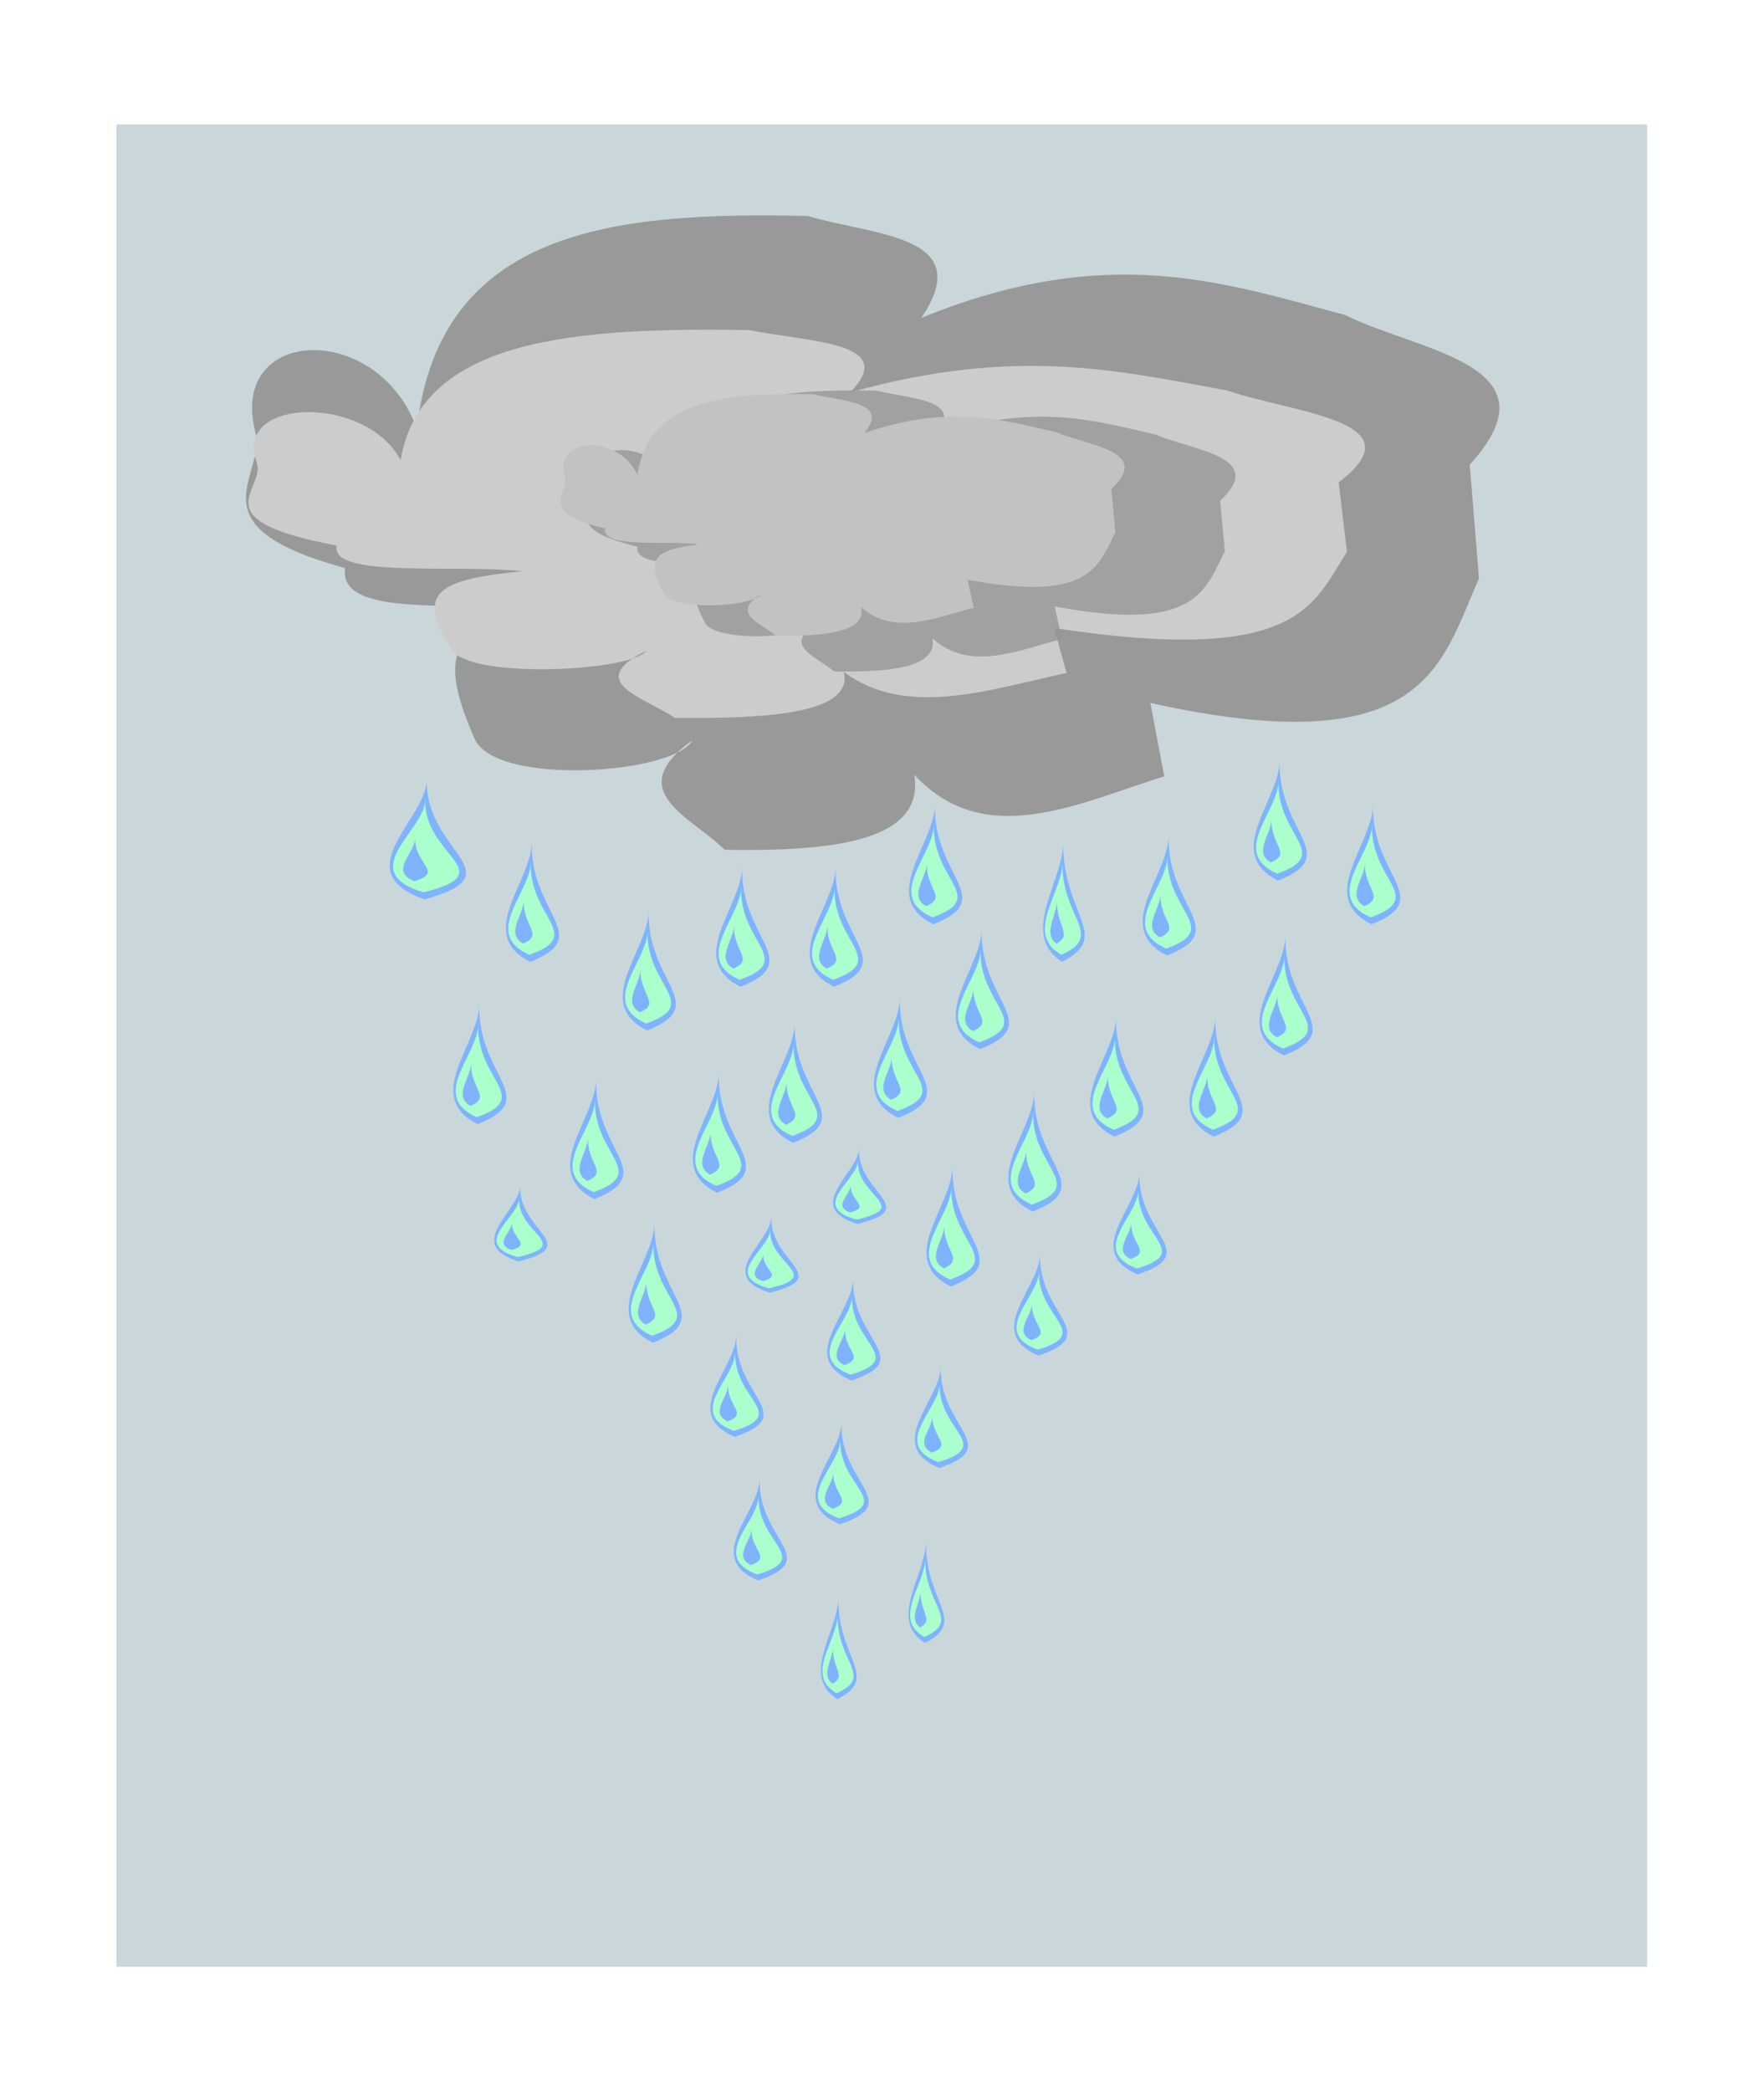 <?xml version="1.0" encoding="UTF-8"?>
<svg version="1.1" viewBox="0 0 714.32 846.48" xmlns="http://www.w3.org/2000/svg">
<defs>
<filter id="e" color-interpolation-filters="sRGB">
<feGaussianBlur stdDeviation="18.857"/>
</filter>
<filter id="c" x="-.114" y="-.348" width="1.228" height="1.695" color-interpolation-filters="sRGB">
<feGaussianBlur stdDeviation="73.498"/>
</filter>
<filter id="b" x="-.185" y="-.109" width="1.371" height="1.219" color-interpolation-filters="sRGB">
<feGaussianBlur stdDeviation="17.225"/>
</filter>
<filter id="a" x="-.329" y="-.195" width="1.659" height="1.389" color-interpolation-filters="sRGB">
<feGaussianBlur stdDeviation="30.63"/>
</filter>
<filter id="d" color-interpolation-filters="sRGB">
<feGaussianBlur stdDeviation="23.725"/>
</filter>
</defs>
<g transform="translate(-24.267 -44.841)">
<g transform="matrix(.828 0 0 .885 64.329 96.921)">
<rect x="8.571" y="-1.923" width="748.57" height="842.86" fill="#045" filter="url(#d)" opacity=".459"/>
<g fill-rule="evenodd">
<g transform="matrix(.396 0 0 .572 250.57 208.23)">
<path d="m-240.13-123.99c28.2-160.14 244.58-173.73 482.97-170.17 80.36 15.73 209.71 14.83 140.03 81.49 230.58-60.85 373.53-28.16 522.98-2.4 92.73 29.8 266.75 39.62 154.35 119.84l11.4 91.077c-47.3 68.196-64.2 148.49-405.81 99.466l17.15 58.717c-108.84 22.08-221.66 59.22-308.64-1.2 12.63 52.32-95.87 61.46-234.34 59.92-39.81-26.07-127.86-46.53-40.011-87.48-21.297 26.79-242.52 37.04-268.63-1.2-51.88-75.95-20.45-91.813 97.162-103.06-91.292-9.319-267.29 9.778-257.2-33.552-194.04-34.22-94.97-73.168-111.45-110.25-30.87-83.33 152.45-87.15 200.04-1.2z" fill="#999" filter="url(#e)"/>
<path transform="matrix(.891 0 0 .612 246.52 -152.31)" d="m-568.7 87.437c28.2-160.13 244.57-173.73 482.97-170.17 80.363 15.727 209.7 14.828 140.03 81.489 230.58-60.85 373.53-28.153 522.98-2.397 92.73 29.796 266.7 39.62 154.32 119.84l11.43 91.08c-47.31 68.19-64.23 148.49-405.81 99.46l17.15 58.72c-108.84 22.08-221.67 59.22-308.64-1.2 12.624 52.32-95.875 61.46-234.34 59.92-39.81-26.07-127.86-46.53-40.01-87.48-21.3 26.79-242.52 37.04-268.63-1.2-51.88-75.95-20.46-91.81 97.16-103.06-91.29-9.32-267.29 9.78-257.2-33.55-194.04-34.22-94.97-73.17-111.46-110.26-30.87-83.318 152.46-87.138 200.05-1.193z" fill="#ccc" filter="url(#c)"/>
<path transform="matrix(.518 0 0 .443 372.94 -117.79)" d="m-568.7 87.437c28.2-160.13 244.57-173.73 482.97-170.17 80.363 15.727 209.7 14.828 140.03 81.489 230.58-60.85 373.53-28.153 522.98-2.397 92.73 29.796 266.7 39.62 154.32 119.84l11.43 91.08c-47.31 68.19-64.23 148.49-405.81 99.46l17.15 58.72c-108.84 22.08-221.67 59.22-308.64-1.2 12.624 52.32-95.875 61.46-234.34 59.92-39.81-26.07-127.86-46.53-40.01-87.48-21.3 26.79-242.52 37.04-268.63-1.2-51.88-75.95-20.46-91.81 97.16-103.06-91.29-9.32-267.29 9.78-257.2-33.55-194.04-34.22-94.97-73.17-111.46-110.26-30.87-83.318 152.46-87.138 200.05-1.193z" fill="#979797" fill-opacity=".808" filter="url(#c)"/>
<path transform="matrix(.45 0 0 .381 288.26 -120.09)" d="m-568.7 87.437c28.2-160.13 244.57-173.73 482.97-170.17 80.363 15.727 209.7 14.828 140.03 81.489 230.58-60.85 373.53-28.153 522.98-2.397 92.73 29.796 266.7 39.62 154.32 119.84l11.43 91.08c-47.31 68.19-64.23 148.49-405.81 99.46l17.15 58.72c-108.84 22.08-221.67 59.22-308.64-1.2 12.624 52.32-95.875 61.46-234.34 59.92-39.81-26.07-127.86-46.53-40.01-87.48-21.3 26.79-242.52 37.04-268.63-1.2-51.88-75.95-20.46-91.81 97.16-103.06-91.29-9.32-267.29 9.78-257.2-33.55-194.04-34.22-94.97-73.17-111.46-110.26-30.87-83.318 152.46-87.138 200.05-1.193z" fill="#c2c2c2" filter="url(#c)"/>
</g>
<g transform="matrix(.145 0 0 .112 255.02 315.67)">
<path d="m-652.49-159.33c-9.58 294.46 306.63 383.75-7.81 489.1-268.19-112.5 5.21-326.07 7.81-489.1z" fill="#80b3ff"/>
<path d="m-657.79-76.476c-8.3 227.38 265.79 296.33-6.77 377.68-232.46-86.87 4.52-251.78 6.77-377.68z" fill="#afc" filter="url(#b)"/>
<path transform="matrix(.373 0 0 .463 -446.73 116.07)" d="m-657.79-76.476c-8.3 227.38 265.79 296.33-6.77 377.68-232.46-86.87 4.52-251.78 6.77-377.68z" fill="#80b3ff" filter="url(#a)"/>
</g>
<g transform="matrix(.101 0 0 .112 277.62 344.24)">
<path d="m-652.49-159.33c-9.58 294.46 306.63 383.75-7.81 489.1-268.19-112.5 5.21-326.07 7.81-489.1z" fill="#80b3ff"/>
<path d="m-657.79-76.476c-8.3 227.38 265.79 296.33-6.77 377.68-232.46-86.87 4.52-251.78 6.77-377.68z" fill="#afc" filter="url(#b)"/>
<path transform="matrix(.373 0 0 .463 -446.73 116.07)" d="m-657.79-76.476c-8.3 227.38 265.79 296.33-6.77 377.68-232.46-86.87 4.52-251.78 6.77-377.68z" fill="#80b3ff" filter="url(#a)"/>
</g>
<g transform="matrix(.101 0 0 .112 251.91 418.52)">
<path d="m-652.49-159.33c-9.58 294.46 306.63 383.75-7.81 489.1-268.19-112.5 5.21-326.07 7.81-489.1z" fill="#80b3ff"/>
<path d="m-657.79-76.476c-8.3 227.38 265.79 296.33-6.77 377.68-232.46-86.87 4.52-251.78 6.77-377.68z" fill="#afc" filter="url(#b)"/>
<path transform="matrix(.373 0 0 .463 -446.73 116.07)" d="m-657.79-76.476c-8.3 227.38 265.79 296.33-6.77 377.68-232.46-86.87 4.52-251.78 6.77-377.68z" fill="#80b3ff" filter="url(#a)"/>
</g>
<g transform="matrix(.101 0 0 .112 334.76 375.67)">
<path d="m-652.49-159.33c-9.58 294.46 306.63 383.75-7.81 489.1-268.19-112.5 5.21-326.07 7.81-489.1z" fill="#80b3ff"/>
<path d="m-657.79-76.476c-8.3 227.38 265.79 296.33-6.77 377.68-232.46-86.87 4.52-251.78 6.77-377.68z" fill="#afc" filter="url(#b)"/>
<path transform="matrix(.373 0 0 .463 -446.73 116.07)" d="m-657.79-76.476c-8.3 227.38 265.79 296.33-6.77 377.68-232.46-86.87 4.52-251.78 6.77-377.68z" fill="#80b3ff" filter="url(#a)"/>
</g>
<g transform="matrix(.101 0 0 .112 380.48 355.67)">
<path d="m-652.49-159.33c-9.58 294.46 306.63 383.75-7.81 489.1-268.19-112.5 5.21-326.07 7.81-489.1z" fill="#80b3ff"/>
<path d="m-657.79-76.476c-8.3 227.38 265.79 296.33-6.77 377.68-232.46-86.87 4.52-251.78 6.77-377.68z" fill="#afc" filter="url(#b)"/>
<path transform="matrix(.373 0 0 .463 -446.73 116.07)" d="m-657.79-76.476c-8.3 227.38 265.79 296.33-6.77 377.68-232.46-86.87 4.52-251.78 6.77-377.68z" fill="#80b3ff" filter="url(#a)"/>
</g>
<g transform="matrix(.101 0 0 .112 426.19 355.67)">
<path d="m-652.49-159.33c-9.58 294.46 306.63 383.75-7.81 489.1-268.19-112.5 5.21-326.07 7.81-489.1z" fill="#80b3ff"/>
<path d="m-657.79-76.476c-8.3 227.38 265.79 296.33-6.77 377.68-232.46-86.87 4.52-251.78 6.77-377.68z" fill="#afc" filter="url(#b)"/>
<path transform="matrix(.373 0 0 .463 -446.73 116.07)" d="m-657.79-76.476c-8.3 227.38 265.79 296.33-6.77 377.68-232.46-86.87 4.52-251.78 6.77-377.68z" fill="#80b3ff" filter="url(#a)"/>
</g>
<g transform="matrix(.101 0 0 .112 474.76 327.1)">
<path d="m-652.49-159.33c-9.58 294.46 306.63 383.75-7.81 489.1-268.19-112.5 5.21-326.07 7.81-489.1z" fill="#80b3ff"/>
<path d="m-657.79-76.476c-8.3 227.38 265.79 296.33-6.77 377.68-232.46-86.87 4.52-251.78 6.77-377.68z" fill="#afc" filter="url(#b)"/>
<path transform="matrix(.373 0 0 .463 -446.73 116.07)" d="m-657.79-76.476c-8.3 227.38 265.79 296.33-6.77 377.68-232.46-86.87 4.52-251.78 6.77-377.68z" fill="#80b3ff" filter="url(#a)"/>
</g>
<g transform="matrix(.101 0 0 .112 457.62 415.67)">
<path d="m-652.49-159.33c-9.58 294.46 306.63 383.75-7.81 489.1-268.19-112.5 5.21-326.07 7.81-489.1z" fill="#80b3ff"/>
<path d="m-657.79-76.476c-8.3 227.38 265.79 296.33-6.77 377.68-232.46-86.87 4.52-251.78 6.77-377.68z" fill="#afc" filter="url(#b)"/>
<path transform="matrix(.373 0 0 .463 -446.73 116.07)" d="m-657.79-76.476c-8.3 227.38 265.79 296.33-6.77 377.68-232.46-86.87 4.52-251.78 6.77-377.68z" fill="#80b3ff" filter="url(#a)"/>
</g>
<g transform="matrix(.101 0 0 .112 497.62 384.24)">
<path d="m-652.49-159.33c-9.58 294.46 306.63 383.75-7.81 489.1-268.19-112.5 5.21-326.07 7.81-489.1z" fill="#80b3ff"/>
<path d="m-657.79-76.476c-8.3 227.38 265.79 296.33-6.77 377.68-232.46-86.87 4.52-251.78 6.77-377.68z" fill="#afc" filter="url(#b)"/>
<path transform="matrix(.373 0 0 .463 -446.73 116.07)" d="m-657.79-76.476c-8.3 227.38 265.79 296.33-6.77 377.68-232.46-86.87 4.52-251.78 6.77-377.68z" fill="#80b3ff" filter="url(#a)"/>
</g>
<g transform="matrix(.079 0 0 .112 523.21 344.24)">
<path d="m-652.49-159.33c-9.58 294.46 306.63 383.75-7.81 489.1-268.19-112.5 5.21-326.07 7.81-489.1z" fill="#80b3ff"/>
<path d="m-657.79-76.476c-8.3 227.38 265.79 296.33-6.77 377.68-232.46-86.87 4.52-251.78 6.77-377.68z" fill="#afc" filter="url(#b)"/>
<path transform="matrix(.373 0 0 .463 -446.73 116.07)" d="m-657.79-76.476c-8.3 227.38 265.79 296.33-6.77 377.68-232.46-86.87 4.52-251.78 6.77-377.68z" fill="#80b3ff" filter="url(#a)"/>
</g>
<g transform="matrix(.101 0 0 .112 589.05 341.38)">
<path d="m-652.49-159.33c-9.58 294.46 306.63 383.75-7.81 489.1-268.19-112.5 5.21-326.07 7.81-489.1z" fill="#80b3ff"/>
<path d="m-657.79-76.476c-8.3 227.38 265.79 296.33-6.77 377.68-232.46-86.87 4.52-251.78 6.77-377.68z" fill="#afc" filter="url(#b)"/>
<path transform="matrix(.373 0 0 .463 -446.73 116.07)" d="m-657.79-76.476c-8.3 227.38 265.79 296.33-6.77 377.68-232.46-86.87 4.52-251.78 6.77-377.68z" fill="#80b3ff" filter="url(#a)"/>
</g>
<g transform="matrix(.101 0 0 .112 643.34 307.1)">
<path d="m-652.49-159.33c-9.58 294.46 306.63 383.75-7.81 489.1-268.19-112.5 5.21-326.07 7.81-489.1z" fill="#80b3ff"/>
<path d="m-657.79-76.476c-8.3 227.38 265.79 296.33-6.77 377.68-232.46-86.87 4.52-251.78 6.77-377.68z" fill="#afc" filter="url(#b)"/>
<path transform="matrix(.373 0 0 .463 -446.73 116.07)" d="m-657.79-76.476c-8.3 227.38 265.79 296.33-6.77 377.68-232.46-86.87 4.52-251.78 6.77-377.68z" fill="#80b3ff" filter="url(#a)"/>
</g>
<g transform="matrix(.101 0 0 .112 689.05 327.1)">
<path d="m-652.49-159.33c-9.58 294.46 306.63 383.75-7.81 489.1-268.19-112.5 5.21-326.07 7.81-489.1z" fill="#80b3ff"/>
<path d="m-657.79-76.476c-8.3 227.38 265.79 296.33-6.77 377.68-232.46-86.87 4.52-251.78 6.77-377.68z" fill="#afc" filter="url(#b)"/>
<path transform="matrix(.373 0 0 .463 -446.73 116.07)" d="m-657.79-76.476c-8.3 227.38 265.79 296.33-6.77 377.68-232.46-86.87 4.52-251.78 6.77-377.68z" fill="#80b3ff" filter="url(#a)"/>
</g>
<g transform="matrix(.101 0 0 .112 646.19 387.1)">
<path d="m-652.49-159.33c-9.58 294.46 306.63 383.75-7.81 489.1-268.19-112.5 5.21-326.07 7.81-489.1z" fill="#80b3ff"/>
<path d="m-657.79-76.476c-8.3 227.38 265.79 296.33-6.77 377.68-232.46-86.87 4.52-251.78 6.77-377.68z" fill="#afc" filter="url(#b)"/>
<path transform="matrix(.373 0 0 .463 -446.73 116.07)" d="m-657.79-76.476c-8.3 227.38 265.79 296.33-6.77 377.68-232.46-86.87 4.52-251.78 6.77-377.68z" fill="#80b3ff" filter="url(#a)"/>
</g>
<g transform="matrix(.101 0 0 .112 611.91 424.24)">
<path d="m-652.49-159.33c-9.58 294.46 306.63 383.75-7.81 489.1-268.19-112.5 5.21-326.07 7.81-489.1z" fill="#80b3ff"/>
<path d="m-657.79-76.476c-8.3 227.38 265.79 296.33-6.77 377.68-232.46-86.87 4.52-251.78 6.77-377.68z" fill="#afc" filter="url(#b)"/>
<path transform="matrix(.373 0 0 .463 -446.73 116.07)" d="m-657.79-76.476c-8.3 227.38 265.79 296.33-6.77 377.68-232.46-86.87 4.52-251.78 6.77-377.68z" fill="#80b3ff" filter="url(#a)"/>
</g>
<g transform="matrix(.101 0 0 .112 563.34 424.24)">
<path d="m-652.49-159.33c-9.58 294.46 306.63 383.75-7.81 489.1-268.19-112.5 5.21-326.07 7.81-489.1z" fill="#80b3ff"/>
<path d="m-657.79-76.476c-8.3 227.38 265.79 296.33-6.77 377.68-232.46-86.87 4.52-251.78 6.77-377.68z" fill="#afc" filter="url(#b)"/>
<path transform="matrix(.373 0 0 .463 -446.73 116.07)" d="m-657.79-76.476c-8.3 227.38 265.79 296.33-6.77 377.68-232.46-86.87 4.52-251.78 6.77-377.68z" fill="#80b3ff" filter="url(#a)"/>
</g>
<g transform="matrix(.101 0 0 .112 523.34 458.52)">
<path d="m-652.49-159.33c-9.58 294.46 306.63 383.75-7.81 489.1-268.19-112.5 5.21-326.07 7.81-489.1z" fill="#80b3ff"/>
<path d="m-657.79-76.476c-8.3 227.38 265.79 296.33-6.77 377.68-232.46-86.87 4.52-251.78 6.77-377.68z" fill="#afc" filter="url(#b)"/>
<path transform="matrix(.373 0 0 .463 -446.73 116.07)" d="m-657.79-76.476c-8.3 227.38 265.79 296.33-6.77 377.68-232.46-86.87 4.52-251.78 6.77-377.68z" fill="#80b3ff" filter="url(#a)"/>
</g>
<g transform="matrix(.101 0 0 .112 483.34 492.81)">
<path d="m-652.49-159.33c-9.58 294.46 306.63 383.75-7.81 489.1-268.19-112.5 5.21-326.07 7.81-489.1z" fill="#80b3ff"/>
<path d="m-657.79-76.476c-8.3 227.38 265.79 296.33-6.77 377.68-232.46-86.87 4.52-251.78 6.77-377.68z" fill="#afc" filter="url(#b)"/>
<path transform="matrix(.373 0 0 .463 -446.73 116.07)" d="m-657.79-76.476c-8.3 227.38 265.79 296.33-6.77 377.68-232.46-86.87 4.52-251.78 6.77-377.68z" fill="#80b3ff" filter="url(#a)"/>
</g>
<g transform="matrix(.101 0 0 .112 406.19 427.1)">
<path d="m-652.49-159.33c-9.58 294.46 306.63 383.75-7.81 489.1-268.19-112.5 5.21-326.07 7.81-489.1z" fill="#80b3ff"/>
<path d="m-657.79-76.476c-8.3 227.38 265.79 296.33-6.77 377.68-232.46-86.87 4.52-251.78 6.77-377.68z" fill="#afc" filter="url(#b)"/>
<path transform="matrix(.373 0 0 .463 -446.73 116.07)" d="m-657.79-76.476c-8.3 227.38 265.79 296.33-6.77 377.68-232.46-86.87 4.52-251.78 6.77-377.68z" fill="#80b3ff" filter="url(#a)"/>
</g>
<g transform="matrix(.101 0 0 .112 369.05 449.95)">
<path d="m-652.49-159.33c-9.58 294.46 306.63 383.75-7.81 489.1-268.19-112.5 5.21-326.07 7.81-489.1z" fill="#80b3ff"/>
<path d="m-657.79-76.476c-8.3 227.38 265.79 296.33-6.77 377.68-232.46-86.87 4.52-251.78 6.77-377.68z" fill="#afc" filter="url(#b)"/>
<path transform="matrix(.373 0 0 .463 -446.73 116.07)" d="m-657.79-76.476c-8.3 227.38 265.79 296.33-6.77 377.68-232.46-86.87 4.52-251.78 6.77-377.68z" fill="#80b3ff" filter="url(#a)"/>
</g>
<g transform="matrix(.101 0 0 .112 309.05 452.81)">
<path d="m-652.49-159.33c-9.58 294.46 306.63 383.75-7.81 489.1-268.19-112.5 5.21-326.07 7.81-489.1z" fill="#80b3ff"/>
<path d="m-657.79-76.476c-8.3 227.38 265.79 296.33-6.77 377.68-232.46-86.87 4.52-251.78 6.77-377.68z" fill="#afc" filter="url(#b)"/>
<path transform="matrix(.373 0 0 .463 -446.73 116.07)" d="m-657.79-76.476c-8.3 227.38 265.79 296.33-6.77 377.68-232.46-86.87 4.52-251.78 6.77-377.68z" fill="#80b3ff" filter="url(#a)"/>
</g>
<g transform="matrix(.101 0 0 .112 337.62 518.52)">
<path d="m-652.49-159.33c-9.58 294.46 306.63 383.75-7.81 489.1-268.19-112.5 5.21-326.07 7.81-489.1z" fill="#80b3ff"/>
<path d="m-657.79-76.476c-8.3 227.38 265.79 296.33-6.77 377.68-232.46-86.87 4.52-251.78 6.77-377.68z" fill="#afc" filter="url(#b)"/>
<path transform="matrix(.373 0 0 .463 -446.73 116.07)" d="m-657.79-76.476c-8.3 227.38 265.79 296.33-6.77 377.68-232.46-86.87 4.52-251.78 6.77-377.68z" fill="#80b3ff" filter="url(#a)"/>
</g>
<g transform="matrix(.101 0 0 .071 271.91 494.87)">
<path d="m-652.49-159.33c-9.58 294.46 306.63 383.75-7.81 489.1-268.19-112.5 5.21-326.07 7.81-489.1z" fill="#80b3ff"/>
<path d="m-657.79-76.476c-8.3 227.38 265.79 296.33-6.77 377.68-232.46-86.87 4.52-251.78 6.77-377.68z" fill="#afc" filter="url(#b)"/>
<path transform="matrix(.373 0 0 .463 -446.73 116.07)" d="m-657.79-76.476c-8.3 227.38 265.79 296.33-6.77 377.68-232.46-86.87 4.52-251.78 6.77-377.68z" fill="#80b3ff" filter="url(#a)"/>
</g>
<g transform="matrix(.101 0 0 .071 394.76 509.15)">
<path d="m-652.49-159.33c-9.58 294.46 306.63 383.75-7.81 489.1-268.19-112.5 5.21-326.07 7.81-489.1z" fill="#80b3ff"/>
<path d="m-657.79-76.476c-8.3 227.38 265.79 296.33-6.77 377.68-232.46-86.87 4.52-251.78 6.77-377.68z" fill="#afc" filter="url(#b)"/>
<path transform="matrix(.373 0 0 .463 -446.73 116.07)" d="m-657.79-76.476c-8.3 227.38 265.79 296.33-6.77 377.68-232.46-86.87 4.52-251.78 6.77-377.68z" fill="#80b3ff" filter="url(#a)"/>
</g>
<g transform="matrix(.101 0 0 .071 437.62 477.72)">
<path d="m-652.49-159.33c-9.58 294.46 306.63 383.75-7.81 489.1-268.19-112.5 5.21-326.07 7.81-489.1z" fill="#80b3ff"/>
<path d="m-657.79-76.476c-8.3 227.38 265.79 296.33-6.77 377.68-232.46-86.87 4.52-251.78 6.77-377.68z" fill="#afc" filter="url(#b)"/>
<path transform="matrix(.373 0 0 .463 -446.73 116.07)" d="m-657.79-76.476c-8.3 227.38 265.79 296.33-6.77 377.68-232.46-86.87 4.52-251.78 6.77-377.68z" fill="#80b3ff" filter="url(#a)"/>
</g>
<g transform="matrix(.101 0 0 .095 434.76 541.45)">
<path d="m-652.49-159.33c-9.58 294.46 306.63 383.75-7.81 489.1-268.19-112.5 5.21-326.07 7.81-489.1z" fill="#80b3ff"/>
<path d="m-657.79-76.476c-8.3 227.38 265.79 296.33-6.77 377.68-232.46-86.87 4.52-251.78 6.77-377.68z" fill="#afc" filter="url(#b)"/>
<path transform="matrix(.373 0 0 .463 -446.73 116.07)" d="m-657.79-76.476c-8.3 227.38 265.79 296.33-6.77 377.68-232.46-86.87 4.52-251.78 6.77-377.68z" fill="#80b3ff" filter="url(#a)"/>
</g>
<g transform="matrix(.101 0 0 .095 526.19 530.02)">
<path d="m-652.49-159.33c-9.58 294.46 306.63 383.75-7.81 489.1-268.19-112.5 5.21-326.07 7.81-489.1z" fill="#80b3ff"/>
<path d="m-657.79-76.476c-8.3 227.38 265.79 296.33-6.77 377.68-232.46-86.87 4.52-251.78 6.77-377.68z" fill="#afc" filter="url(#b)"/>
<path transform="matrix(.373 0 0 .463 -446.73 116.07)" d="m-657.79-76.476c-8.3 227.38 265.79 296.33-6.77 377.68-232.46-86.87 4.52-251.78 6.77-377.68z" fill="#80b3ff" filter="url(#a)"/>
</g>
<g transform="matrix(.101 0 0 .095 574.76 492.88)">
<path d="m-652.49-159.33c-9.58 294.46 306.63 383.75-7.81 489.1-268.19-112.5 5.21-326.07 7.81-489.1z" fill="#80b3ff"/>
<path d="m-657.79-76.476c-8.3 227.38 265.79 296.33-6.77 377.68-232.46-86.87 4.52-251.78 6.77-377.68z" fill="#afc" filter="url(#b)"/>
<path transform="matrix(.373 0 0 .463 -446.73 116.07)" d="m-657.79-76.476c-8.3 227.38 265.79 296.33-6.77 377.68-232.46-86.87 4.52-251.78 6.77-377.68z" fill="#80b3ff" filter="url(#a)"/>
</g>
<g transform="matrix(.101 0 0 .095 377.62 567.16)">
<path d="m-652.49-159.33c-9.58 294.46 306.63 383.75-7.81 489.1-268.19-112.5 5.21-326.07 7.81-489.1z" fill="#80b3ff"/>
<path d="m-657.79-76.476c-8.3 227.38 265.79 296.33-6.77 377.68-232.46-86.87 4.52-251.78 6.77-377.68z" fill="#afc" filter="url(#b)"/>
<path transform="matrix(.373 0 0 .463 -446.73 116.07)" d="m-657.79-76.476c-8.3 227.38 265.79 296.33-6.77 377.68-232.46-86.87 4.52-251.78 6.77-377.68z" fill="#80b3ff" filter="url(#a)"/>
</g>
<g transform="matrix(.101 0 0 .095 477.62 581.45)">
<path d="m-652.49-159.33c-9.58 294.46 306.63 383.75-7.81 489.1-268.19-112.5 5.21-326.07 7.81-489.1z" fill="#80b3ff"/>
<path d="m-657.79-76.476c-8.3 227.38 265.79 296.33-6.77 377.68-232.46-86.87 4.52-251.78 6.77-377.68z" fill="#afc" filter="url(#b)"/>
<path transform="matrix(.373 0 0 .463 -446.73 116.07)" d="m-657.79-76.476c-8.3 227.38 265.79 296.33-6.77 377.68-232.46-86.87 4.52-251.78 6.77-377.68z" fill="#80b3ff" filter="url(#a)"/>
</g>
<g transform="matrix(.101 0 0 .095 429.05 607.16)">
<path d="m-652.49-159.33c-9.58 294.46 306.63 383.75-7.81 489.1-268.19-112.5 5.21-326.07 7.81-489.1z" fill="#80b3ff"/>
<path d="m-657.79-76.476c-8.3 227.38 265.79 296.33-6.77 377.68-232.46-86.87 4.52-251.78 6.77-377.68z" fill="#afc" filter="url(#b)"/>
<path transform="matrix(.373 0 0 .463 -446.73 116.07)" d="m-657.79-76.476c-8.3 227.38 265.79 296.33-6.77 377.68-232.46-86.87 4.52-251.78 6.77-377.68z" fill="#80b3ff" filter="url(#a)"/>
</g>
<g transform="matrix(.101 0 0 .095 389.05 632.88)">
<path d="m-652.49-159.33c-9.58 294.46 306.63 383.75-7.81 489.1-268.19-112.5 5.21-326.07 7.81-489.1z" fill="#80b3ff"/>
<path d="m-657.79-76.476c-8.3 227.38 265.79 296.33-6.77 377.68-232.46-86.87 4.52-251.78 6.77-377.68z" fill="#afc" filter="url(#b)"/>
<path transform="matrix(.373 0 0 .463 -446.73 116.07)" d="m-657.79-76.476c-8.3 227.38 265.79 296.33-6.77 377.68-232.46-86.87 4.52-251.78 6.77-377.68z" fill="#80b3ff" filter="url(#a)"/>
</g>
<g transform="matrix(.068 0 0 .095 448.86 661.45)">
<path d="m-652.49-159.33c-9.58 294.46 306.63 383.75-7.81 489.1-268.19-112.5 5.21-326.07 7.81-489.1z" fill="#80b3ff"/>
<path d="m-657.79-76.476c-8.3 227.38 265.79 296.33-6.77 377.68-232.46-86.87 4.52-251.78 6.77-377.68z" fill="#afc" filter="url(#b)"/>
<path transform="matrix(.373 0 0 .463 -446.73 116.07)" d="m-657.79-76.476c-8.3 227.38 265.79 296.33-6.77 377.68-232.46-86.87 4.52-251.78 6.77-377.68z" fill="#80b3ff" filter="url(#a)"/>
</g>
<g transform="matrix(.068 0 0 .095 406 687.16)">
<path d="m-652.49-159.33c-9.58 294.46 306.63 383.75-7.81 489.1-268.19-112.5 5.21-326.07 7.81-489.1z" fill="#80b3ff"/>
<path d="m-657.79-76.476c-8.3 227.38 265.79 296.33-6.77 377.68-232.46-86.87 4.52-251.78 6.77-377.68z" fill="#afc" filter="url(#b)"/>
<path transform="matrix(.373 0 0 .463 -446.73 116.07)" d="m-657.79-76.476c-8.3 227.38 265.79 296.33-6.77 377.68-232.46-86.87 4.52-251.78 6.77-377.68z" fill="#80b3ff" filter="url(#a)"/>
</g>
</g>
</g>
</g>
</svg>
